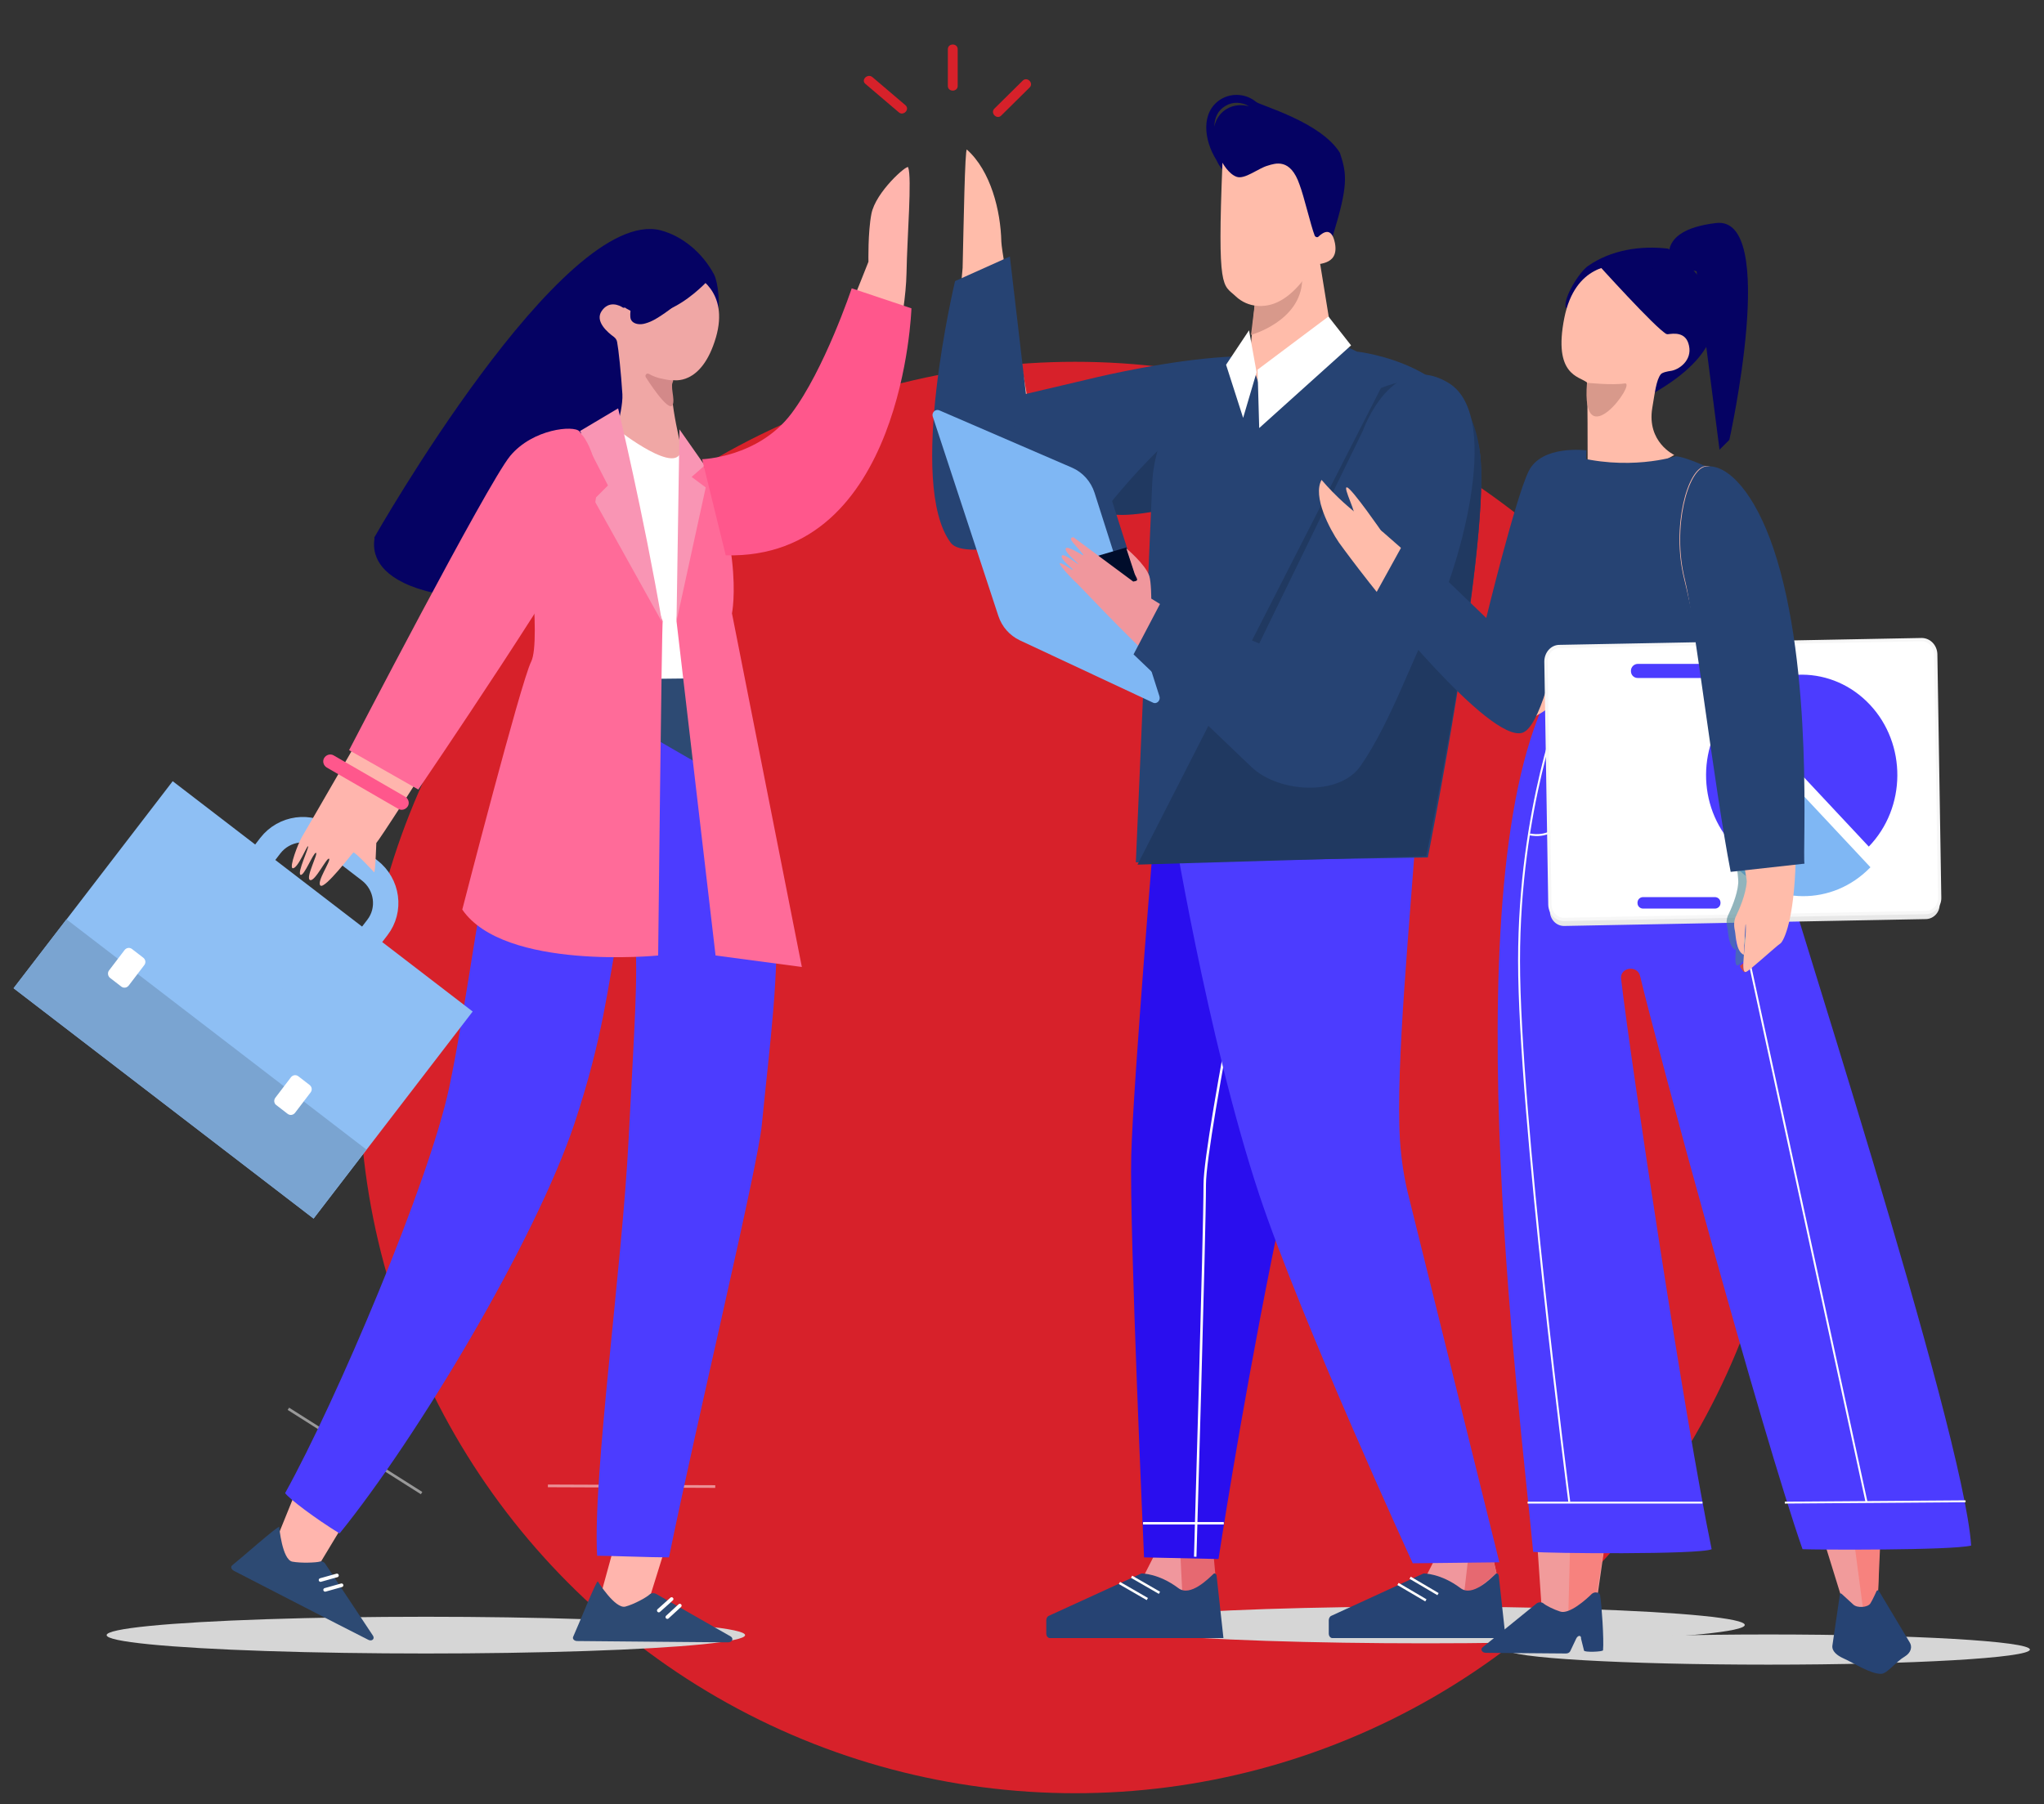 <?xml version="1.0" encoding="utf-8"?>
<!-- Generator: Adobe Illustrator 19.0.0, SVG Export Plug-In . SVG Version: 6.00 Build 0)  -->
<svg version="1.1" id="Layer_1" xmlns="http://www.w3.org/2000/svg" xmlns:xlink="http://www.w3.org/1999/xlink" x="0px" y="0px"
	 viewBox="212 -175 623 550" style="enable-background:new 212 -175 623 550;" xml:space="preserve">
<rect x="212" y="-175" width="623" height="550" fill="#333333" stroke="none"/>
<style type="text/css">
	.st0{fill:#D7212A;}
	.st1{fill:#D6D6D6;}
	.st2{fill:#F0979D;}
	.st3{fill:#E66971;}
	.st4{fill:#264373;}
	.st5{fill:none;stroke:#FFFFFF;stroke-width:0.75;stroke-miterlimit:10;}
	.st6{fill:#050263;}
	.st7{fill:#2A0EEE;}
	.st8{fill:#4C3CFF;}
	.st9{fill:#FFBCAA;}
	.st10{fill:#203961;}
	.st11{fill:#D8998B;}
	.st12{fill:#7FB7F4;}
	.st13{fill:#000D2B;stroke:#19224A;stroke-width:0;stroke-miterlimit:10;}
	.st14{fill:#FFFFFF;}
	.st15{fill:#F0A7A5;}
	.st16{fill:#D38989;}
	.st17{fill:#FFB5AD;}
	.st18{fill:#2D4A73;}
	.st19{fill:#B3009C;stroke:#FFFFFF;stroke-width:1.107;stroke-linecap:round;stroke-miterlimit:10;}
	.st20{opacity:0.5;fill:none;stroke:#FFFFFF;stroke-width:0.817;stroke-miterlimit:10;}
	.st21{fill:#FF6B99;}
	.st22{fill:#F995B4;}
	.st23{fill:#8EBFF4;}
	.st24{fill:#7AA4D1;}
	.st25{fill:none;stroke:#8EBFF4;stroke-width:7.738;stroke-miterlimit:10;}
	.st26{fill:#FF9385;}
	.st27{fill:#FF578C;}
	.st28{fill:#F19B9B;}
	.st29{fill:#F7827E;}
	.st30{fill:none;stroke:#FFFFFF;stroke-width:0.585;stroke-miterlimit:10;}
	.st31{opacity:0.21;}
	.st32{fill:#D14341;}
	.st33{fill:#E8E8E8;}
	.st34{fill:#FFFFFF;stroke:#F7F7F7;stroke-miterlimit:10;}
	.st35{opacity:0.6;fill:#48838F;}
</style>
<circle id="XMLID_1_" class="st0" cx="539.7" cy="153.5" r="218.2"/>
<ellipse id="XMLID_298_" class="st1" cx="646.5" cy="320.4" rx="97.3" ry="5.6"/>
<g id="XMLID_19_">
	<polygon id="XMLID_297_" class="st2" points="560.9,304.9 563.9,299 581.7,299.6 582.1,304.9 573.7,319.3 558.7,307.7 	"/>
	<path id="XMLID_296_" class="st3" d="M571.8,299.6l0.7,13.7c0,0,4.6-2.6,10-7.5l-0.7-7.7L571.8,299.6z"/>
	<path id="XMLID_295_" class="st4" d="M559.9,304.7c0,0,5.2-0.1,11.3,4.5c3.6,2.7,9.1-2.9,10.7-4.4c0.3-0.3,0.8,0,0.9,0.5l2.1,19.1
		H532c-0.6,0-1.1-0.6-1.1-1.4v-4c0-0.6,0.3-1.2,0.8-1.4L559.9,304.7z"/>
	<line id="XMLID_294_" class="st5" x1="556.9" y1="305.7" x2="565.4" y2="310.6"/>
	<line id="XMLID_293_" class="st5" x1="553.2" y1="307.6" x2="561.7" y2="312.5"/>
</g>
<g id="XMLID_20_">
	<polygon id="XMLID_291_" class="st2" points="647,304.9 650,299 666.3,296.5 668.2,304.9 659.8,319.3 644.8,307.7 	"/>
	<path id="XMLID_290_" class="st3" d="M659.6,299.2l-1.5,12.9c0,0,4.6-2.6,10-7.5l-1.5-6.6L659.6,299.2z"/>
	<path id="XMLID_289_" class="st4" d="M645.9,304.7c0,0,5.2-0.1,11.3,4.5c3.6,2.7,9.1-2.9,10.7-4.4c0.3-0.3,0.8,0,0.9,0.5l2.1,19.1
		h-52.8c-0.6,0-1.1-0.6-1.1-1.4v-4c0-0.6,0.3-1.2,0.8-1.4L645.9,304.7z"/>
	<line id="XMLID_288_" class="st5" x1="641.8" y1="306" x2="650.3" y2="311"/>
	<line id="XMLID_287_" class="st5" x1="638.1" y1="307.9" x2="646.6" y2="312.9"/>
</g>
<path id="XMLID_21_" class="st6" d="M586.1-122.1c0.7,1,1.7,2.1,2.8,2.5c2.5,1,5.6-1.1,8.4-3.2c2.7-2.1,7.9,1.3,8.7,1.9l6.2,20.1
	l-0.5,0.3l0.2,0.4l0,0l0,0l0.2,0.4l6.2-3.4l0-0.2c4.6-15.1,4.3-18.5,2.1-25.1c-5.8-9.4-24.1-14.4-25.5-15.5c-3-2.5-7.3-2.9-10.7-0.9
	c-6.4,3.9-5.2,12.6-1.5,18.5C583.5-124.6,584.5-123,586.1-122.1z M592.7-142.6c-4.8-1.3-9.5,1.2-10.6,6.2c0.1-2.6,1-4.9,3.4-6.3
	C587.8-144.1,590.5-143.9,592.7-142.6z M614.9-102.2l-1.4,0.7c1-1,2-1.5,2.7-1.7L614.9-102.2z"/>
<path id="XMLID_281_" class="st7" d="M564.2,73.5c0,0-6.8,81.3-7.4,103.7c-0.6,22.5,3.9,122.6,3.9,122.6l22.7,0.5
	c0,0,25.3-168,52.7-222.1L564.2,73.5z"/>
<path id="XMLID_280_" class="st5" d="M598.5,77.8c0,0-19.3,93.9-19.3,108.3c0,14.4-2.9,113.5-2.9,113.5"/>
<line id="XMLID_279_" class="st5" x1="585" y1="289.4" x2="560.4" y2="289.4"/>
<g id="XMLID_23_">
	<path id="XMLID_277_" class="st8" d="M569,73.6c0,0,10.9,67.6,26.8,115.6c12.9,38.7,46.8,112.4,46.8,112.4l26.4-0.3l-27.5-111
		c-1.5-5.8-2.4-11.7-2.8-17.7c-1.4-22.5,3.2-68,5.1-97.1L569,73.6z"/>
	<g id="XMLID_24_">
		<path id="XMLID_276_" class="st8" d="M619.2,74.8c0,0-7.4,87.8-0.8,101.5c6.7,13.7,39.2,124.9,39.2,124.9"/>
		<line id="XMLID_275_" class="st8" x1="665.8" y1="291.3" x2="638.5" y2="291.3"/>
		<line id="XMLID_274_" class="st8" x1="592.6" y1="74" x2="616.3" y2="105"/>
	</g>
</g>
<path id="XMLID_271_" class="st9" d="M602.2-54.4c0,0,0.9-7.3-5.8-8.4c-6.7-1.1-24.9-5.9-71.1,9.9c0,0-8-44.7-8.1-48.4
	c-0.2-9.4-3.2-21.6-10.5-28.1c-0.6-0.5-1,23.4-1.3,36.1c0,0-6.2,64.2,1.4,70.6C514.2-16.1,609.6-32.4,602.2-54.4z"/>
<path id="XMLID_270_" class="st4" d="M543.8-59.4c0,0,70-17.5,69.2,2.8C612.2-36.3,510.4,1.9,501.8-9.5c-13.5-18,1.3-79.8,1.3-79.8
	l16.7-7.5l4.9,41.9L543.8-59.4z"/>
<path id="XMLID_269_" class="st10" d="M548.6-19.3c4.1,4.9,43.7-5.3,48.1-12c0,0,0.7-22.2-1-22.7C578.5-58.6,548.6-19.3,548.6-19.3z
	"/>
<g id="XMLID_26_">
	<path id="XMLID_267_" class="st4" d="M625.6-67.8c0,0,35.5,3.6,37.7,33c2.2,29.4-16.1,121.2-16.1,121.2l-89,1.5l5-115.8
		c0.4-7.5,2.7-14.7,6.7-21c3.7-5.8,8.1-12.4,10.5-12.7l37.3-10L625.6-67.8z"/>
	<path id="XMLID_266_" class="st10" d="M632.9-56.7c21.6-8.6,29.3,7.3,30.4,22C665.6-5.4,646.7,86,646.7,86l-88,2.6"/>
</g>
<path id="XMLID_264_" class="st9" d="M614.4-94.4l3.7,22.8l-22.2,14.3l-3-8.9l1.6-16.5l16.6-15c0,0,2.6,1.8,2.9,2.5
	C614.3-94.5,614.4-94.4,614.4-94.4z"/>
<path id="XMLID_263_" class="st11" d="M611.1-97.7l-16.6,15l-1.2,9.8c0,0,15.1-4.1,15.6-16.6"/>
<g id="XMLID_29_">
	<path id="XMLID_261_" class="st4" d="M568.8,33.7L549-28.4c-1.1-3.4-3.6-6.2-6.8-7.6l-40.5-17.5c-1.2-0.5-2.4,0.7-2,1.9l20,60.8
		c1.1,3.3,3.4,5.9,6.5,7.4l40.6,19C567.9,36.2,569.2,35,568.8,33.7z"/>
	<path id="XMLID_260_" class="st12" d="M565.4,37.3l-19.8-62.1c-1.1-3.4-3.6-6.2-6.8-7.6l-40.5-17.5c-1.2-0.5-2.4,0.7-2,1.9l20,60.8
		c1.1,3.3,3.4,5.9,6.5,7.4l40.6,19C564.5,39.8,565.8,38.6,565.4,37.3z"/>
	<polygon id="XMLID_259_" class="st13" points="555.3,-8.1 540.3,-3.7 559.2,3.9 	"/>
</g>
<path id="XMLID_257_" class="st2" d="M540.2,2.8c2.2,2,47.9,52.3,71.3,58.5c6.8,1.8,11.9-4.1,15.4-10.3l23.5-45.7L619.1-19
	c-0.2,0.3-16.6,28.2-20.4,42.2c-1.2,4.6-3.4,4.2-7.1,2L562.9,7.5c0,0,0-5-0.6-6.9c-1.2-3.6-7-8.4-7-8.4l2.5,7.6
	c0.4,1.3,1.9,2.2-0.4,2.5l-18.2-13.5c0,0-1.7-0.1-0.1,1.7c1.6,1.8,3.3,3.7,3.1,3.8c-0.2,0.1-5.2-3.3-5.4-2c-0.2,1.3,4.1,4.6,3.9,4.7
	c-0.2,0.1-4.8-3.7-5.1-2.5c-0.3,1.2,3.3,3.7,3.4,4.2s-3.8-2.6-4-1.9C534.9-2.6,538.9,1.7,540.2,2.8z"/>
<path id="XMLID_256_" class="st4" d="M627.4-43.7c0,0,8.9-25.1,26.2-14.5c17.2,10.6,1.8,60.2-5.1,72.7c-5.7,10.3-12.5,30.6-21.8,44
	c-6.5,9.4-25.1,8.2-33.3,0.3l-35.9-34.3l8.5-16.2l29.8,12.9L627.4-43.7z"/>
<path id="XMLID_254_" class="st9" d="M612.7-103.2c0.2,0.5,0.9,0.7,1.2,0.3c1.4-1.3,4-3.1,5,2.1c1.3,7.2-6.2,5.9-6.8,6.9
	c-1.2,2-5.1,8.5-10.9,11.1c-3.5,1.6-8.7,1.8-12.6-1.9c-3.9-3.7-5.6-1.2-4-40.7c0,0,1.8,3.4,4.3,4.3c2.5,0.9,6.6-2.6,9.5-3.4
	c2.3-0.7,6.9-2.4,9.7,5.8C609.5-115,611.5-106.3,612.7-103.2z"/>
<polygon id="XMLID_243_" class="st14" points="616.9,-78.5 595.3,-62.3 595.8,-44.5 623.8,-69.7 "/>
<polygon id="XMLID_242_" class="st14" points="592.7,-74.3 595,-61.5 590.9,-47.6 585.7,-63.8 "/>
<ellipse id="XMLID_240_" class="st1" cx="341.8" cy="323.5" rx="97.3" ry="5.6"/>
<g id="XMLID_34_">
	<path id="XMLID_239_" class="st6" d="M400.5-34.4l29.8-44.3c1.5-2.2,0.6-10.3-0.7-12.7c-3.5-6.5-9.5-11.6-16.3-13.4
		C383.4-112.2,326-11,326-11c1.5-1.8-10.4,21.8,54.2,18.8"/>
</g>
<path id="XMLID_237_" class="st15" d="M402.7-81.5c-0.2,0.3-0.5,0.4-0.8,0.3c-1.2-0.8-4.3-2.2-6.5,1c-2.2,3.2,1.9,6.6,3.7,7.9
	c0.5,0.4,0.9,0.9,1,1.6c0.4,2,1.2,9.4,1.6,15.9c0.3,5.7-4,18-4,18s20.3,8,22.6,1c0,0-4.9-18.7-3.2-23.3c0-0.1,8.7,2,13.1-13
	c4.1-14.1-5.8-19-8.2-19.9C419.9-92.7,410.6-97.3,402.7-81.5z"/>
<path id="XMLID_236_" class="st6" d="M428.9-90.7c0,0-15.2,18-27.1,9C401.9-81.7,410.1-103.1,428.9-90.7z"/>
<g id="XMLID_229_">
	<path class="st6" d="M426.2-89.3c-3.6,3.5-7.4,6.8-11.5,9.7c-1.9,1.3-3.8,2.6-6,3.2c-1.6,0.5-3.7,0.3-4.4-1.2
		c-0.2-0.5-0.2-1-0.2-1.6c0.1-2,0.3-3.9,0.7-5.8"/>
</g>
<path id="XMLID_214_" class="st16" d="M417.3-59c0,0-1.3,0-4.3-0.7c-0.7-0.2-2-0.6-3.2-1.3c-0.7-0.4-1.4,0.4-0.9,1.1
	c0,0,6.8,10.8,8.1,8.4C417.9-53.3,416-57.5,417.3-59z"/>
<g id="XMLID_44_">
	<path id="XMLID_211_" class="st17" d="M401.9,286.5l-6.7,24.4c0,0,4,14.6,7.7,9c3.7-5.7,7.4-8.7,7.4-8.7l7.8-25L401.9,286.5z"/>
	<g id="XMLID_45_">
		<path id="XMLID_210_" class="st18" d="M412.1,311l22.6,12.9c1,0.6,0.5,1.8-0.8,1.8c-10.4-0.1-38.6-0.3-46-0.4
			c-0.9,0-1.5-0.7-1.2-1.3c1.6-3.5,6.9-16.8,7.5-16.9c0,0,5.3,8.5,8.4,7.7c2.7-0.7,6.6-2.9,7.4-3.7
			C410.5,310.6,411.5,310.6,412.1,311z"/>
		<line id="XMLID_209_" class="st19" x1="416.7" y1="312.5" x2="412.8" y2="316"/>
		<line id="XMLID_208_" class="st19" x1="419.2" y1="314.5" x2="415.4" y2="318"/>
	</g>
</g>
<g id="XMLID_46_">
	<path id="XMLID_205_" class="st17" d="M305.5,271.5l-9.2,22.7c0,0-3,14.9,2.9,11.5c5.9-3.4,10.5-4.4,10.5-4.4l12.9-21.4
		L305.5,271.5z"/>
	<path id="XMLID_204_" class="st18" d="M311.3,302l14.4,21.7c0.6,1-0.4,1.8-1.5,1.2c-9.3-4.7-34.3-17.6-40.9-21
		c-0.8-0.4-1.1-1.3-0.5-1.7c3-2.4,13.7-11.9,14.3-11.7c0,0,0.9,10,4,10.6c2.7,0.5,7.2,0.3,8.3,0C310.1,300.8,311,301.3,311.3,302z"
		/>
	<line id="XMLID_203_" class="st19" x1="314.7" y1="305.3" x2="309.7" y2="306.7"/>
	<line id="XMLID_202_" class="st19" x1="316.1" y1="308.3" x2="311.1" y2="309.7"/>
</g>
<line id="XMLID_200_" class="st20" x1="340.5" y1="280.2" x2="299.9" y2="254.5"/>
<line id="XMLID_199_" class="st20" x1="430" y1="278.2" x2="379" y2="278"/>
<path id="XMLID_198_" class="st8" d="M378.3,32c-6.8,14.5-9.6,19.9-13.9,37.5c-5,20.4-10.5,63.7-15.5,87.1
	c-6.2,29.1-34.5,95.7-50,123.6c1.2,1.7,9.1,7.7,16.6,12.3c23.5-29,59.6-89.1,71.6-125c8.8-26.5,10.2-42.2,13.2-57.6
	c0.6-3.2,4.9-3.3,5.2-0.1c1.1,12.5-0.2,28.9-1.9,62.4c-1.9,38.5-11,102.8-9.6,127.1c4,0,16.1,0.5,21.9,0.5
	c8.6-42.2,27.1-119.1,28.3-131.9c4.9-50,12.3-86.1-18.1-134.6C407.6,33.8,393.4,32.3,378.3,32z"/>
<path id="XMLID_197_" class="st18" d="M380.1,32l61.1,35.3c0,0-4.8-17.1-16.6-36.4L380.1,32z"/>
<path id="XMLID_195_" class="st14" d="M419.6-38.5c-0.1,0.1,5.1,5,5.4,6c1.9,6.3,5.9,11.6,7.8,24.6c2.9,19.7-1.5,29.9-8.2,39.7
	l-45.8,0.5c0,0-9.6-61-3-72.9c0,0,20.8-3.8,24.4-3.5C400.1-44.1,419.6-28.8,419.6-38.5z"/>
<path id="XMLID_194_" class="st21" d="M418.2,14.4l11.9,101.9l26.3,3.5L435.1,12c0,0,1.2-5.8,0-16.3c-3.2-27-11.8-32-12.3-32.6
	C422.3-37.4,418.2,14.4,418.2,14.4z"/>
<polygon id="XMLID_193_" class="st22" points="419.1,-44.1 418.2,14.4 427.1,-26.4 422.8,-29.6 426.8,-33.1 "/>
<path id="XMLID_192_" class="st21" d="M414,14.4c-0.3-0.5-1.4,101.9-1.4,101.9s-46.9,4.7-59.7-14c0,0,17.8-69.2,21-75.6
	c3.2-6.4-1.6-43.8-1.6-43.8l19-26.7L414,14.4z"/>
<path id="XMLID_191_" class="st22" d="M400.4-50.5c0,0,7.7,32,13.4,65.2l-20.8-37.4l4.3-4.3l-8.5-16.6L400.4-50.5z"/>
<g id="XMLID_49_">
	<g id="XMLID_50_">
		
			<rect id="XMLID_95_" x="228.3" y="90.1" transform="matrix(-0.793 -0.609 0.609 -0.793 433.765 406.987)" class="st23" width="115.3" height="79.6"/>
		
			<rect id="XMLID_94_" x="212.2" y="137.7" transform="matrix(-0.793 -0.609 0.609 -0.793 391.964 434.918)" class="st24" width="115.3" height="26.5"/>
		<path id="XMLID_90_" class="st25" d="M286.8,113.1l12.9,9.9c5.4,4.2,13.2,3.1,17.4-2.3l9.9-12.9c4.2-5.4,3.1-13.2-2.3-17.4
			l-12.9-9.9c-5.4-4.2-13.2-3.1-17.4,2.3l-9.9,12.9C280.4,101.2,281.4,109,286.8,113.1z"/>
	</g>
	<g id="XMLID_51_">
		<path id="XMLID_89_" class="st14" d="M245.5,123.1l3.5,2.7c0.7,0.5,1.6,0.4,2.2-0.3l4.8-6.3c0.5-0.7,0.4-1.6-0.3-2.2l-3.5-2.7
			c-0.7-0.5-1.6-0.4-2.2,0.3l-4.8,6.3C244.7,121.6,244.9,122.6,245.5,123.1z"/>
		<path id="XMLID_88_" class="st14" d="M296.2,161.9l3.5,2.7c0.7,0.5,1.6,0.4,2.2-0.3l4.8-6.3c0.5-0.7,0.4-1.6-0.3-2.2l-3.5-2.7
			c-0.7-0.5-1.6-0.4-2.2,0.3l-4.8,6.3C295.4,160.4,295.5,161.4,296.2,161.9z"/>
	</g>
</g>
<path id="XMLID_181_" class="st17" d="M304,80.2c4.9-8.2,58.5-101.6,58.5-101.6l15.3,17.2c-3.3,12.8-49.4,84.5-51.1,86.2
	c0,0-0.3,9.4-0.7,8.9c-0.3-0.4-5.9-6.3-6.3-6c-0.4,0.3-8.6,11.1-10,10.1c-1.4-1,3.3-7.7,2.6-8.2c-0.7-0.5-4.3,7.1-5.8,6.5
	c-1.5-0.6,2.6-8.2,1.8-8.3c-0.8-0.1-3.6,7.2-4.7,6.7c-1.1-0.6,2.6-8.2,2.3-8.7c-0.3-0.4-3.1,6.9-4.7,6.7
	C300.1,89.4,302.8,82.3,304,80.2z"/>
<polygon id="XMLID_180_" class="st26" points="340.9,59.7 360.6,-12.3 371.4,9.5 "/>
<path id="XMLID_178_" class="st21" d="M388.6-43.5c-1.7-1.9-14.2-0.8-21.1,7.5c-6.9,8.3-49.1,89.7-49.1,89.7l21.1,12
	c0,0,49.6-72.9,53.1-84.1C395.5-27.8,393.4-38.2,388.6-43.5z"/>
<path id="XMLID_177_" class="st27" d="M311.6,59l21.8,12.6c1,0.6,2.3,0.2,2.9-0.8l0,0c0.6-1,0.2-2.3-0.8-2.9l-21.8-12.6
	c-1-0.6-2.3-0.2-2.9,0.8l0,0C310.2,57.1,310.6,58.4,311.6,59z"/>
<g id="XMLID_54_">
	<g id="XMLID_55_">
		<path id="XMLID_175_" class="st17" d="M478.8-42.2c4.3-16.5,9.2-36,9.5-49.5c0.2-11.5,1.7-29,0.5-32.3c-0.3-0.9-9.9,7.5-11.2,14.2
			c-1.1,5.7-0.9,14.6-0.9,14.6S464-62.9,458.9-53.4c-3.4,6.3-9.3,13-19.4,17.2c-10.1,4.2,1.4,0.8,1.4,0.8L453-15
			C453-15,473.5-21.6,478.8-42.2z"/>
		<path id="XMLID_174_" class="st26" d="M479.5-45.8c-3.9,27.6-29.8,33-29.8,33l-3.1-6.5C446.5-19.3,459.6-19.6,479.5-45.8z"/>
	</g>
	<path id="XMLID_172_" class="st27" d="M426-35c0,0,17.1-0.5,27.2-13.9c10.1-13.4,18.4-38.2,18.4-38.2l18.2,6.1
		c0,0-2.4,76.7-56.6,75.3L426-35z"/>
</g>
<g id="XMLID_56_">
	<g id="XMLID_163_">
		<g>
			<path class="st0" d="M500.9-160c0,3.7,0,7.5,0,11.2c0,1.9,3,1.9,3,0c0-3.7,0-7.5,0-11.2C503.9-161.9,500.9-161.9,500.9-160
				L500.9-160z"/>
		</g>
	</g>
	<g id="XMLID_156_">
		<g>
			<path class="st0" d="M523.7-150.4c-2.9,2.8-5.7,5.7-8.6,8.5c-1.4,1.4,0.8,3.5,2.1,2.1c2.9-2.8,5.7-5.7,8.6-8.5
				C527.2-149.6,525.1-151.8,523.7-150.4L523.7-150.4z"/>
		</g>
	</g>
	<g id="XMLID_149_">
		<g>
			<path class="st0" d="M488-142.9c-3.4-2.9-6.7-5.7-10.1-8.6c-1.5-1.2-3.6,0.9-2.1,2.1c3.4,2.9,6.7,5.7,10.1,8.6
				C487.3-139.5,489.4-141.6,488-142.9L488-142.9z"/>
		</g>
	</g>
</g>
<path id="XMLID_147_" class="st6" d="M689.2-81.3c-0.7-3,4.2-10.8,6.8-12.6c7-4.9,16-6.3,24.4-5.3c0,0,35.7,22.1-5.9,44.9
	c-41.5,22.8,0,0,0,0"/>
<path id="XMLID_146_" class="st6" d="M739.1-40.9c0,0,15.2-68.5-4.1-66.1c-19.3,2.3-13.5,12.9-13.5,12.9l7.6,1.8l7,54.4L739.1-40.9z
	"/>
<path id="XMLID_145_" class="st9" d="M719.5-73.8c0,0.4,0.4,0.7,0.8,0.7c1.7-0.2,5.6-0.9,6.5,3.5c1,4.5-3.1,7.4-5.7,7.7
	c-0.7,0.1-2.4,0.4-2.9,1c-1.4,1.8-1.8,5.6-2.6,10.3c-1.7,10.4,6.7,14.3,6.7,14.3s-25.5,15.4-26.4,2.3c0,0,0-24.3-0.2-24.4
	c-2.3-1.9-10.4-2.1-6.9-19.7c3.3-16.4,15.1-16.3,18.1-16C709.5-93.8,718.3-94,719.5-73.8z"/>
<path id="XMLID_144_" class="st6" d="M698.6-94.9c0,0,18.2,20.2,21.3,21.7C719.9-73.2,728.7-100.5,698.6-94.9z"/>
<path id="XMLID_134_" class="st11" d="M695.7-58.3c0,0,7.7,0.8,11.5,0.2C711.1-58.7,693.8-35,695.7-58.3z"/>
<ellipse id="XMLID_131_" class="st1" cx="751" cy="327.9" rx="79.7" ry="4.6"/>
<path id="XMLID_130_" class="st28" d="M701.4,294l-2.8,19.7c0,0-4.5,13.1-8.6,8c-4.1-5.1-8.2-7.7-8.2-7.7l-1.4-20.5L701.4,294z"/>
<path id="XMLID_129_" class="st29" d="M690.6,294.7l-0.7,26.8c0,0,13.1,2,8.2-6.8l2.9-18.6L690.6,294.7z"/>
<path id="XMLID_128_" class="st28" d="M767.2,292.4l6.1,19.7c0,0,4.7,4.1,6.4,4c3.1-0.2,4.7-5.5,4.7-5.5l0.5-18.2H767.2z"/>
<path id="XMLID_127_" class="st29" d="M776.1,287.2l4.3,32.5c0,0,8.8,2.3,3.9-6.4l1.1-25L776.1,287.2z"/>
<path id="XMLID_126_" class="st4" d="M680.4,313.8l-16.5,13.4c-0.8,0.6-0.2,1.7,1,1.7l24.4,0.2c0.6,0,1.1-0.3,1.3-0.7l1.8-3.8
	c0.5-1.1,1.6-1.2,1.5,0l0.9,3.6c0,0.6,5.8,0.4,5.8-0.1c0.3-3.2-0.4-13.8-0.9-16.8c-0.1-0.4-0.5-0.8-1.1-0.8l0,0
	c-0.5-0.1-1,0.1-1.4,0.4c-1.6,1.6-6.9,6.4-9.7,5.4c-1.9-0.6-4.3-1.8-5.1-2.5C681.9,313.4,681,313.4,680.4,313.8z"/>
<path id="XMLID_125_" class="st4" d="M784.6,309.9l9.4,15.7c1,1.5,0.4,3.3-1.4,4.4c-2.9,1.7-5.3,5.2-7.2,5.3
	c-3.3,0.1-8.5-3.4-11.5-4.7c-2-0.9-3.6-2.2-3.4-3.9l2.3-15.7c0-0.2,0.4-0.3,0.5-0.1l3.6,3.3c1.2,1.1,4.4,0.9,5.2-0.4
	c0.6-0.9,1.9-3.8,1.9-3.8C784.2,309.8,784.5,309.8,784.6,309.9z"/>
<path id="XMLID_123_" class="st8" d="M734.9,33.5c7.6,13.4,11.6,23.2,15.9,40.2c5,19.7,59.6,186.6,62,222.5
	c-6.2,1.5-47.5,1.3-51.4,1.1c-12.5-35.8-44.1-152.1-49.5-174.7c-0.8-3.5-6.2-2.7-5.8,0.8c3,25.8,19.4,134.3,27.6,173.9
	c-3.3,1.7-50.6,1.3-54.4,0.8c-4.1-44.2-25.8-211.5,7-265.7C701.4,30.3,719.7,33,734.9,33.5z"/>
<path id="XMLID_122_" class="st30" d="M688.4,38.2c0,0-13.4,33.1-13.4,79.7c0,46.7,15.3,164.9,15.3,164.9"/>
<line id="XMLID_121_" class="st30" x1="780.9" y1="282.9" x2="727.5" y2="36.7"/>
<path id="XMLID_120_" class="st30" d="M718.2,38c0,0,0.5,42.7,19.6,39.4"/>
<path id="XMLID_119_" class="st31" d="M686.6,39.1l61.8,46.5c0,0,2.6-25.1-8.4-45.7L686.6,39.1z"/>
<path id="XMLID_118_" class="st30" d="M678.3,79.4c19.2,3.4,16.1-39.2,16.1-39.2"/>
<line id="XMLID_116_" class="st30" x1="730.9" y1="283.1" x2="677.6" y2="283.1"/>
<line id="XMLID_115_" class="st30" x1="811.1" y1="282.7" x2="756" y2="283.1"/>
<path id="XMLID_114_" class="st32" d="M753.3,113.6c0-0.3,0.3-3.8,0.3-3.8l-1.6,5L753.3,113.6z"/>
<path id="XMLID_113_" class="st32" d="M743.4,118.6l-1.1,0.9c0,0,1.1,2.1,1.6,1.9C743.9,121.4,743.1,120.4,743.4,118.6z"/>
<path id="XMLID_112_" class="st9" d="M700.1,12.3c1.5-3,3-6.2,4.7-9.8L690.1-9.7c0.3-3.7,0.4-6.9,0.3-8.9c-0.1-1.3-0.9-2.5-1-2.4
	c-3.3,1.8-14,34.5-16.1,39.3c-0.7,1.5-2.8,1.3-4,0.3l-35.8-31.4c-0.9-0.9-9.6-5.3-18.7-15.9c-2.8,5.1,2.5,15,5.3,19.1
	c0,0,37.7,52.5,55.4,54.9c0,0,19.8-5.6,23.4-30.5c1.5,0.4,2.6,0.7,2.6,0.7C704.2,12.1,702.9,11.7,700.1,12.3z"/>
<path id="XMLID_111_" class="st9" d="M633.3-12.7c0,0-9.1-13.2-10.7-13.7c-1.6-0.5,3.4,8.8,2,8.9C624.6-17.6,631.5-13.1,633.3-12.7z
	"/>
<path id="XMLID_109_" class="st4" d="M695.5-37.7c0,0-13.6-1.8-17.6,6.4c-4,8.2-12.9,44.7-12.9,44.7l-24.7-23.7l-9.6,17.4
	c0,0,35.2,44.4,45.3,41.3C686.1,45.3,695.6-26.5,695.5-37.7z"/>
<path id="XMLID_108_" class="st4" d="M690.3-36.3c0.4,1.1-12.4,31.8-11.9,42.1c0.5,10.5,7.7,28.1,7.1,29.6c0,0,8.1,6.4,52.9-0.6
	c13.8-12,1.7-53-3-66c0,0-8.8-4.4-12.6-4.7C722.8-35.9,708-31.1,690.3-36.3z"/>
<path id="XMLID_106_" class="st33" d="M799.1,105.2l-110.4,2.1c-2.3,0-4.2-1.9-4.3-4.4l-1.2-74.2c0-2.5,1.8-4.6,4.1-4.6l110.4-2.1
	c2.3,0,4.2,1.9,4.3,4.4l1.2,74.2C803.3,103.1,801.4,105.1,799.1,105.2z"/>
<path id="XMLID_3_" class="st34" d="M799.1,103.2l-110.4,2.1c-2.3,0-4.2-1.9-4.3-4.4l-1.2-74.2c0-2.5,1.8-4.6,4.1-4.6l110.4-2.1
	c2.3,0,4.2,1.9,4.3,4.4l1.2,74.2C803.3,101.1,801.4,103.1,799.1,103.2z"/>
<path id="XMLID_105_" class="st8" d="M761.2,61.3l-20.8,21.5c-11.3-12-11.2-31.4,0.3-43.3c11.5-11.9,29.9-11.7,41.2,0.3
	c11.3,12,11.2,31.4-0.3,43.3L761.2,61.3z"/>
<path id="XMLID_104_" class="st12" d="M782.1,89.4c-11.5,11.9-29.9,11.7-41.2-0.3l20.8-21.5L782.1,89.4z"/>
<path id="XMLID_103_" class="st8" d="M711.2,31.7h30.1c1.1,0,2.1-0.9,2.1-2.1v-0.1c0-1.1-0.9-2.1-2.1-2.1h-30.1
	c-1.1,0-2.1,0.9-2.1,2.1v0.1C709.1,30.8,710,31.7,711.2,31.7z"/>
<path id="XMLID_102_" class="st8" d="M734.7,102h-21.9c-0.9,0-1.7-0.7-1.7-1.7v-0.1c0-0.9,0.7-1.7,1.7-1.7h21.9
	c0.9,0,1.7,0.7,1.7,1.7v0.1C736.4,101.3,735.6,102,734.7,102z"/>
<path id="XMLID_99_" class="st35" d="M748.6,61.3c0,0,9.3,4.3,2.1,30.8c-0.4,1.4-0.7,3-0.4,4.4l1.6,11.4c0.2,1.2,0.4,2.9-0.6,3.5
	c-1.3,0.9-8.7,7.6-9.6,7.9c-1.8,0.6,0.2-8.4-0.1-13.1c-0.1-0.8-0.3,3-0.4,4.7l-0.2,3.7c-2.2-1-2.2-5.3-2.5-6.7
	c-0.5-1.9-0.1-3.1,0.1-3.6c1-2.1,2.9-6.3,3.2-10c0.2-2.2-1.4-10.4-2.6-25.6L748.6,61.3z"/>
<path id="XMLID_98_" class="st9" d="M749.8-3.1c17.3,96.6,6.1,114.9,4.9,115.7c-1.4,0.9-9.5,8.4-10.5,8.7c-2,0.7,0.2-9.2-0.1-14.4
	c-0.1-0.9-0.3,3.3-0.4,5.1l-0.2,4.1c-2.4-1.1-2.4-5.8-2.7-7.3c-0.5-2.1-0.1-3.4,0.1-4c1.1-2.3,3.2-6.9,3.5-11
	c0.2-2.4-16.2-80.9-19.1-92.4c-3.9-15.7,1-33.7,6.5-34.3C738.7-33.5,748.4-11.1,749.8-3.1z"/>
<path id="XMLID_97_" class="st4" d="M762,88.3c-0.7-3,3-59.3-9.5-96.2c-5.6-16.5-13.7-25.7-20.5-24.9c-5.5,0.6-10.4,18.6-6.5,34.3
	c2.9,11.5,8.9,63,14,89.3L762,88.3z"/>
</svg>

